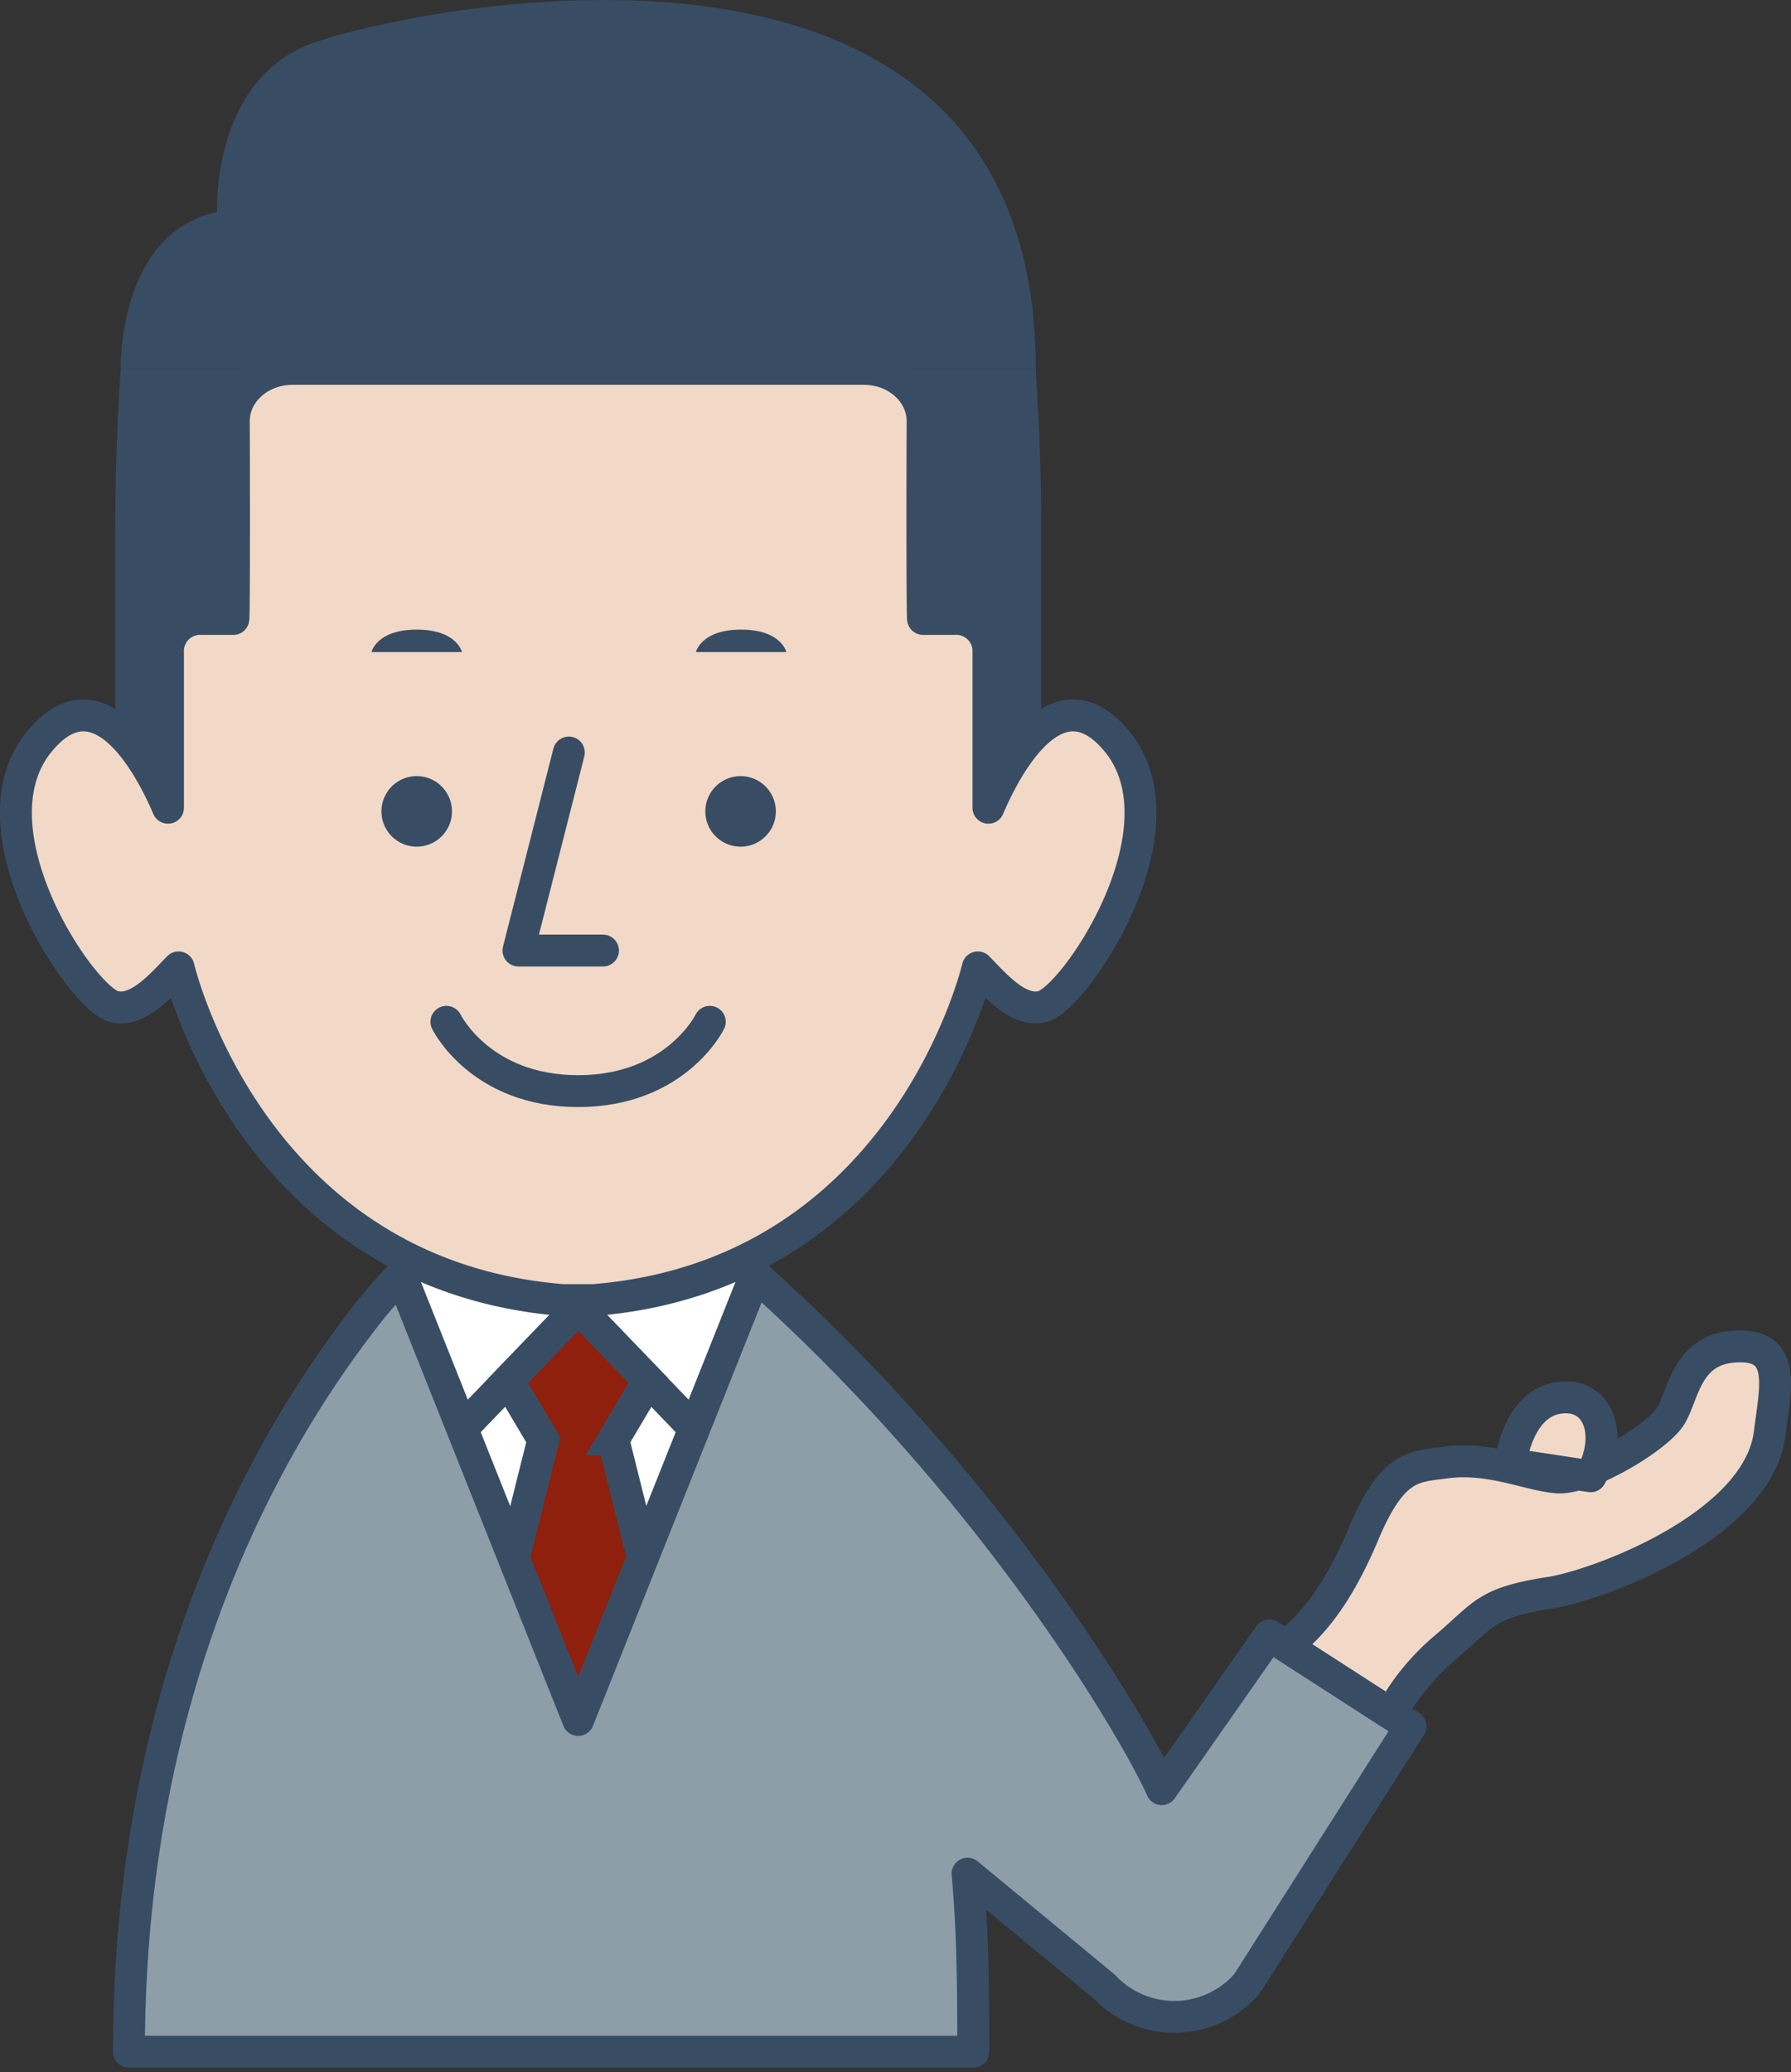 <svg xmlns="http://www.w3.org/2000/svg" viewBox="0 0 281 325"><rect x="0" y="0" width="281" height="325" fill="#333333" stroke="none"/><defs><style>.cls-1,.cls-2{fill:#fff;}.cls-2,.cls-3,.cls-4,.cls-6,.cls-7,.cls-8{stroke:#384d64;stroke-width:5px;}.cls-2,.cls-7,.cls-8{stroke-linecap:round;}.cls-2,.cls-3,.cls-8{stroke-miterlimit:10;}.cls-3{fill:#8f200d;}.cls-4{fill:#8e9ea9;}.cls-4,.cls-6,.cls-7{stroke-linejoin:round;}.cls-5{fill:#384d64;}.cls-6{fill:#f2d9c7;}.cls-7,.cls-8{fill:none;}</style></defs><g id="レイヤー_3" data-name="レイヤー 3"><polygon class="cls-1" points="118.505 199.996 62.929 199.996 90.717 288.921 118.505 199.996"/><polyline class="cls-2" points="111.695 226.907 90.717 205.12 69.739 226.907"/><polygon class="cls-3" points="96.229 225.8 101.727 216.526 90.732 205.12 79.738 216.526 85.235 225.8 79.222 249.825 90.717 269.742 102.243 249.825 96.23 225.8 96.229 225.8"/><path class="cls-4" d="M199.155,256.474l-16.884,24.117c-3.195-7.393-25.095-46.047-63.766-80.596l-27.788,69.746-27.788-69.746a77.447,77.447,0,0,0-6.638,7.807C44.294,223.531,20.233,261.225,20.233,321.764H152.698c0-15.899-.322-21.053-.893-27.92l21.403,17.673a15.117,15.117,0,0,0,22.435-.403l25.654-40.368Z"/><path class="cls-5" d="M18.076,83.871v55.82H163.359V83.871c0-10.87-.301-16.557-.857-26.018H18.933C18.377,67.313,18.076,73.001,18.076,83.871Z"/><path class="cls-6" d="M175.2,116.218c-9.635-11.6-17.832,5.067-20.123,10.463v-24.869a5.052,5.052,0,0,0-5.312-4.743h-4.943c-.139-.124-.114-24.517-.07-30.955.031-4.556-4.097-8.26-9.199-8.26H45.882c-5.102,0-9.23,3.704-9.199,8.26.044,6.438.069,30.831-.07,30.955H31.67a5.052,5.052,0,0,0-5.312,4.743v24.869c-2.292-5.395-10.488-22.062-20.123-10.462-11.383,13.705,6.404,40.072,11.516,41.596,3.926,1.17,7.909-3.749,10.268-6.099,0,0,11.199,48.223,60.257,52.172h2.441l.001 0,2.44-0c49.04-3.948,60.247-52.133,60.257-52.171,2.36,2.351,6.342,7.269,10.268,6.099C168.796,156.29,186.583,129.923,175.2,116.218Zm-21.786,35.499.001-.002 0.0 0Z"/><path class="cls-5" d="M70.912,127.249a5.532,5.532,0,1,1-5.532-5.532A5.532,5.532,0,0,1,70.912,127.249Z"/><path class="cls-5" d="M121.728,127.249a5.532,5.532,0,1,1-5.532-5.532A5.532,5.532,0,0,1,121.728,127.249Z"/><path class="cls-5" d="M65.38,98.741c-6.32,0-7.094,3.517-7.094,3.517H72.474S71.701,98.741,65.38,98.741Z"/><path class="cls-5" d="M116.281,98.741c6.32,0,7.094,3.517,7.094,3.517H109.188S109.961,98.741,116.281,98.741Z"/><polyline class="cls-7" points="89.249 118.016 81.343 149.072 94.607 149.072"/><path class="cls-5" d="M18.933,57.853s-.505-21.278,15.125-24.603c0,0-.986-20.95,15.303-26.603,16.288-5.653,113.141-25.948,113.141,51.206Z"/><path class="cls-8" d="M111.365,160.248s-5.306,10.871-20.663,10.871S70.038,160.248,70.038,160.248"/><path class="cls-6" d="M201.753,258.149l16.496,10.631a36.157,36.157,0,0,1,8.777-10.625c5.947-5.101,6.154-6.821,16.22-8.379,7.431-1.15,32.626-10.444,34.416-25.015.869-7.072,2.8-14.054-5.389-13.591-7.749.438-8.087,7.55-10.16,10.92s-13.228,10.072-17.934,9.602-10.489-3.245-17.413-2.319c-4.921.658-8.266.34-12.826,11.167C209.909,250.112,205.871,254.966,201.753,258.149Z"/><path class="cls-6" d="M236.975,229.622s1.109-10.558,8.786-10.477c5.323.057,7.186,6.366,3.806,12.38Z"/></g></svg>